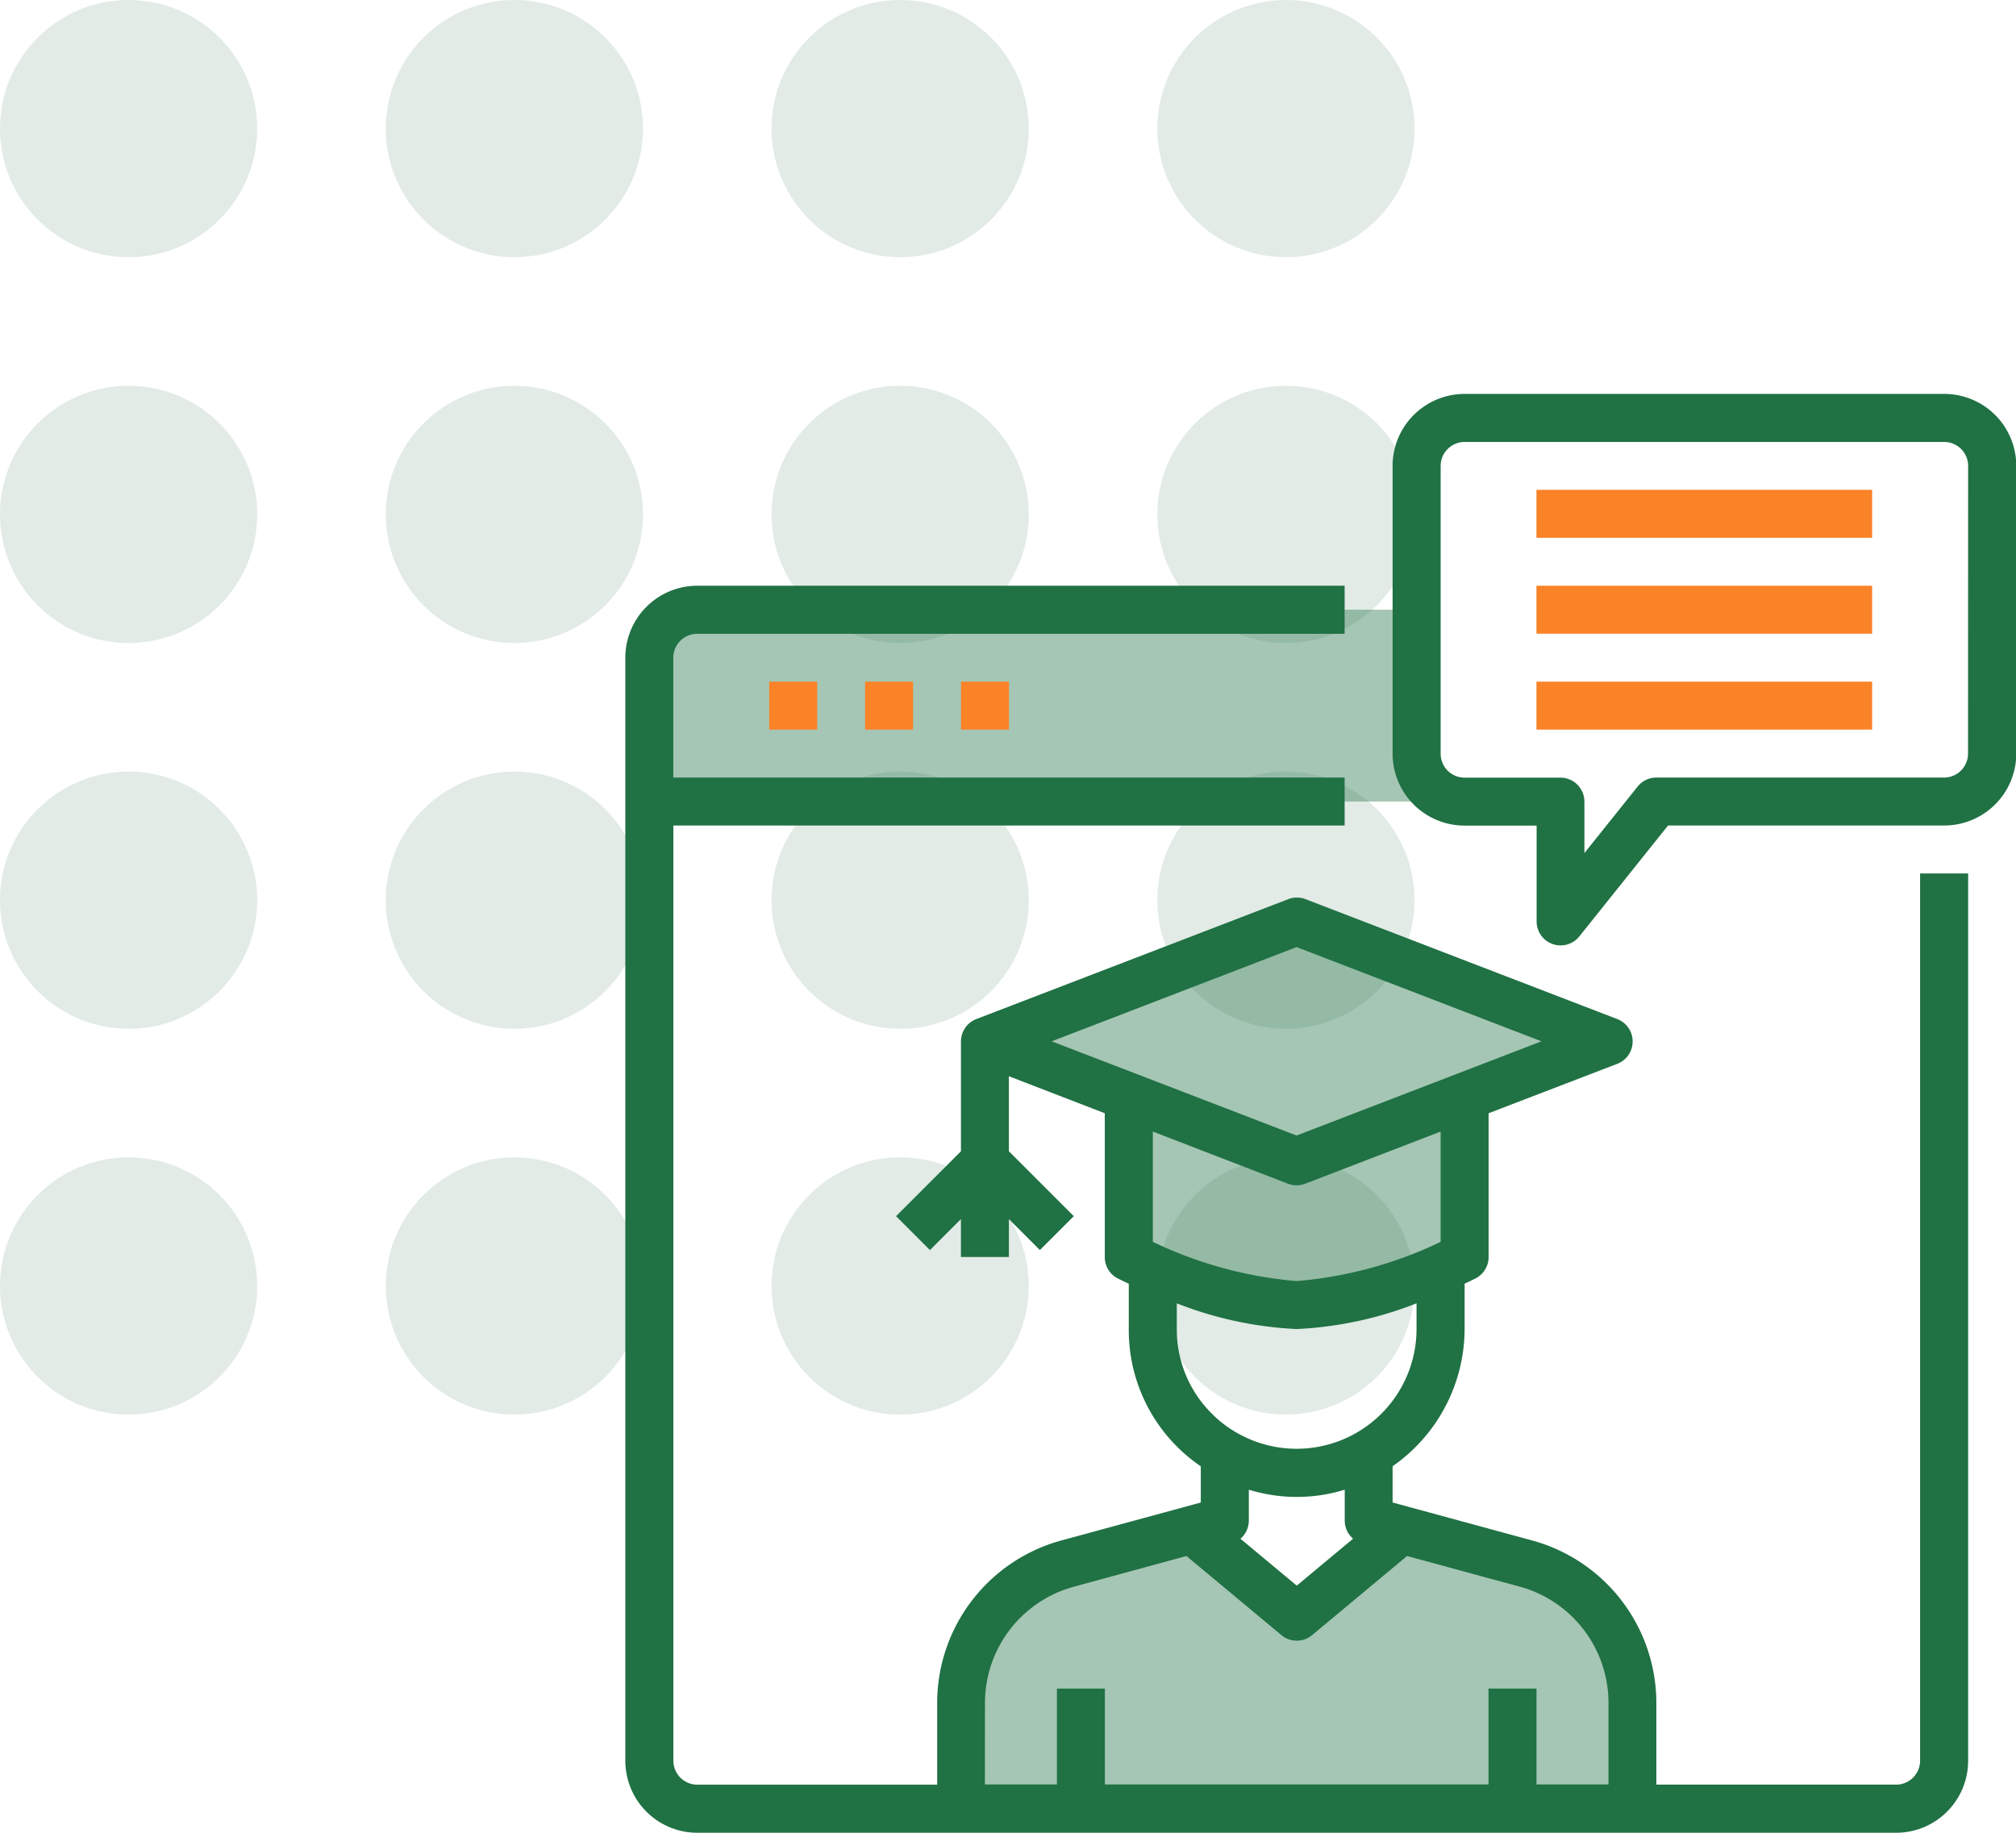 <svg xmlns="http://www.w3.org/2000/svg" xmlns:xlink="http://www.w3.org/1999/xlink" width="78.386" height="71.253" viewBox="0 0 78.386 71.253"><defs><clipPath id="clip-path"><rect width="56" height="57" fill="none"></rect></clipPath></defs><g id="education" transform="translate(-420 -3807)"><g id="Repeat_Grid_3" data-name="Repeat Grid 3" transform="translate(420 3807)" opacity="0.13" clip-path="url(#clip-path)"><g transform="translate(-1008 -890)"><circle id="Ellipse_1341" data-name="Ellipse 1341" cx="5" cy="5" r="5" transform="translate(1008 890)" fill="#1d683e"></circle></g><g transform="translate(-993 -890)"><circle id="Ellipse_1341-2" data-name="Ellipse 1341" cx="5" cy="5" r="5" transform="translate(1008 890)" fill="#1d683e"></circle></g><g transform="translate(-978 -890)"><circle id="Ellipse_1341-3" data-name="Ellipse 1341" cx="5" cy="5" r="5" transform="translate(1008 890)" fill="#1d683e"></circle></g><g transform="translate(-963 -890)"><circle id="Ellipse_1341-4" data-name="Ellipse 1341" cx="5" cy="5" r="5" transform="translate(1008 890)" fill="#1d683e"></circle></g><g transform="translate(-1008 -875)"><circle id="Ellipse_1341-5" data-name="Ellipse 1341" cx="5" cy="5" r="5" transform="translate(1008 890)" fill="#1d683e"></circle></g><g transform="translate(-993 -875)"><circle id="Ellipse_1341-6" data-name="Ellipse 1341" cx="5" cy="5" r="5" transform="translate(1008 890)" fill="#1d683e"></circle></g><g transform="translate(-978 -875)"><circle id="Ellipse_1341-7" data-name="Ellipse 1341" cx="5" cy="5" r="5" transform="translate(1008 890)" fill="#1d683e"></circle></g><g transform="translate(-963 -875)"><circle id="Ellipse_1341-8" data-name="Ellipse 1341" cx="5" cy="5" r="5" transform="translate(1008 890)" fill="#1d683e"></circle></g><g transform="translate(-1008 -860)"><circle id="Ellipse_1341-9" data-name="Ellipse 1341" cx="5" cy="5" r="5" transform="translate(1008 890)" fill="#1d683e"></circle></g><g transform="translate(-993 -860)"><circle id="Ellipse_1341-10" data-name="Ellipse 1341" cx="5" cy="5" r="5" transform="translate(1008 890)" fill="#1d683e"></circle></g><g transform="translate(-978 -860)"><circle id="Ellipse_1341-11" data-name="Ellipse 1341" cx="5" cy="5" r="5" transform="translate(1008 890)" fill="#1d683e"></circle></g><g transform="translate(-963 -860)"><circle id="Ellipse_1341-12" data-name="Ellipse 1341" cx="5" cy="5" r="5" transform="translate(1008 890)" fill="#1d683e"></circle></g><g transform="translate(-1008 -845)"><circle id="Ellipse_1341-13" data-name="Ellipse 1341" cx="5" cy="5" r="5" transform="translate(1008 890)" fill="#1d683e"></circle></g><g transform="translate(-993 -845)"><circle id="Ellipse_1341-14" data-name="Ellipse 1341" cx="5" cy="5" r="5" transform="translate(1008 890)" fill="#1d683e"></circle></g><g transform="translate(-978 -845)"><circle id="Ellipse_1341-15" data-name="Ellipse 1341" cx="5" cy="5" r="5" transform="translate(1008 890)" fill="#1d683e"></circle></g><g transform="translate(-963 -845)"><circle id="Ellipse_1341-16" data-name="Ellipse 1341" cx="5" cy="5" r="5" transform="translate(1008 890)" fill="#1d683e"></circle></g></g><g id="online-class" transform="translate(444.314 3822.316)"><path id="Path_30253" data-name="Path 30253" d="M133.442,389.8H112v-4.121a5.606,5.606,0,0,1,4.121-5.4l4.867-1.324,4.065,3.384,4.065-3.384,4.867,1.324a5.606,5.606,0,0,1,4.121,5.4V389.8Zm0,0" transform="translate(-98.948 -334.799)" fill="#207144" opacity="0.4"></path><path id="Path_30254" data-name="Path 30254" d="M144.239,180.661l-5.594,2.154-6.526,2.508-6.526-2.508L120,180.661,132.12,176Zm0,0" transform="translate(-106.016 -155.49)" fill="#207144" opacity="0.4"></path><path id="Path_30255" data-name="Path 30255" d="M181.052,234.48v6.237s-.354.177-.932.42a15.909,15.909,0,0,1-5.594,1.445,15.909,15.909,0,0,1-5.594-1.445c-.578-.243-.932-.42-.932-.42V234.48l6.526,2.508Zm0,0" transform="translate(-148.422 -207.155)" fill="#207144" opacity="0.4"></path><path id="Path_30256" data-name="Path 30256" d="M37.833,77.594A1.87,1.87,0,0,0,39.7,79.458H8V73.865A1.871,1.871,0,0,1,9.865,72H37.833Zm0,0" transform="translate(-7.068 -63.61)" fill="#207144" opacity="0.4"></path><g id="Group_9947" data-name="Group 9947"><path id="Path_30257" data-name="Path 30257" d="M50.343,109.682a.932.932,0,0,1-.932.932H40.088v-3.188a6.555,6.555,0,0,0-4.808-6.3l-5.447-1.482V98.235a6.526,6.526,0,0,0,2.8-5.335V91.136c.238-.109.388-.186.417-.2a.932.932,0,0,0,.516-.834V84.51l5-1.921a.932.932,0,0,0,0-1.742l-12.12-4.661a.942.942,0,0,0-.669,0L13.65,80.847a.933.933,0,0,0-.6.866v4.275l-2.524,2.524,1.318,1.318,1.205-1.205V90.1h1.865V88.625l1.205,1.205,1.318-1.318-2.524-2.524V83.071l3.729,1.439V90.1a.932.932,0,0,0,.516.839c.029.014.179.089.417.2V92.9a6.4,6.4,0,0,0,2.8,5.337v1.408l-5.45,1.483a6.553,6.553,0,0,0-4.8,6.3v3.188H2.8a.932.932,0,0,1-.932-.932V73.323h26.1V71.458H1.865V66.8a.932.932,0,0,1,.932-.932H27.968V64H2.8A2.8,2.8,0,0,0,0,66.8v42.885a2.8,2.8,0,0,0,2.8,2.8H49.411a2.8,2.8,0,0,0,2.8-2.8V75.187H50.343Zm-26.1-9.323V99.147a6.342,6.342,0,0,0,3.729,0v1.212a.922.922,0,0,0,.325.693l-2.19,1.825-2.19-1.824a.922.922,0,0,0,.325-.694ZM26.1,78.05l9.522,3.663L26.1,85.376l-9.522-3.663Zm-.335,9.2a.942.942,0,0,0,.669,0L31.7,85.223v4.288A16,16,0,0,1,26.1,91.036,16.037,16.037,0,0,1,20.51,89.51V85.222ZM21.442,92.9v-1a14.538,14.538,0,0,0,4.661,1,14.538,14.538,0,0,0,4.661-1v1a4.661,4.661,0,0,1-7,4.026,4.4,4.4,0,0,1-.959-.736A4.6,4.6,0,0,1,21.442,92.9Zm-7.458,14.525a4.684,4.684,0,0,1,3.434-4.5l4.4-1.2,3.692,3.076a.932.932,0,0,0,1.194,0l3.692-3.076,4.395,1.195a4.686,4.686,0,0,1,3.436,4.5v3.188h-2.8v-3.729H33.562v3.729H18.646v-3.729H16.781v3.729h-2.8Zm0,0" transform="translate(0 -56.542)" fill="#207144"></path><path id="Path_30258" data-name="Path 30258" d="M48,96h1.865v1.865H48Zm0,0" transform="translate(-42.406 -84.813)" fill="#fa8227"></path><path id="Path_30259" data-name="Path 30259" d="M80,96h1.865v1.865H80Zm0,0" transform="translate(-70.677 -84.813)" fill="#fa8227"></path><path id="Path_30260" data-name="Path 30260" d="M112,96h1.865v1.865H112Zm0,0" transform="translate(-98.948 -84.813)" fill="#fa8227"></path><path id="Path_30261" data-name="Path 30261" d="M277.442,0H258.8A2.8,2.8,0,0,0,256,2.8V13.984a2.8,2.8,0,0,0,2.8,2.8h2.8V20.51a.932.932,0,0,0,.624.88.962.962,0,0,0,.309.052.931.931,0,0,0,.728-.35l3.449-4.312h10.74a2.8,2.8,0,0,0,2.8-2.8V2.8A2.8,2.8,0,0,0,277.442,0Zm.932,13.984a.932.932,0,0,1-.932.932H266.255a.931.931,0,0,0-.728.35l-2.069,2.586v-2a.932.932,0,0,0-.932-.932H258.8a.932.932,0,0,1-.932-.932V2.8a.932.932,0,0,1,.932-.932h18.646a.932.932,0,0,1,.932.932Zm0,0" transform="translate(-226.167)" fill="#207144"></path><path id="Path_30262" data-name="Path 30262" d="M304,32h13.052v1.865H304Zm0,0" transform="translate(-268.574 -28.271)" fill="#fa8227"></path><path id="Path_30263" data-name="Path 30263" d="M304,64h13.052v1.865H304Zm0,0" transform="translate(-268.574 -56.542)" fill="#fa8227"></path><path id="Path_30264" data-name="Path 30264" d="M304,96h13.052v1.865H304Zm0,0" transform="translate(-268.574 -84.813)" fill="#fa8227"></path></g></g></g></svg>